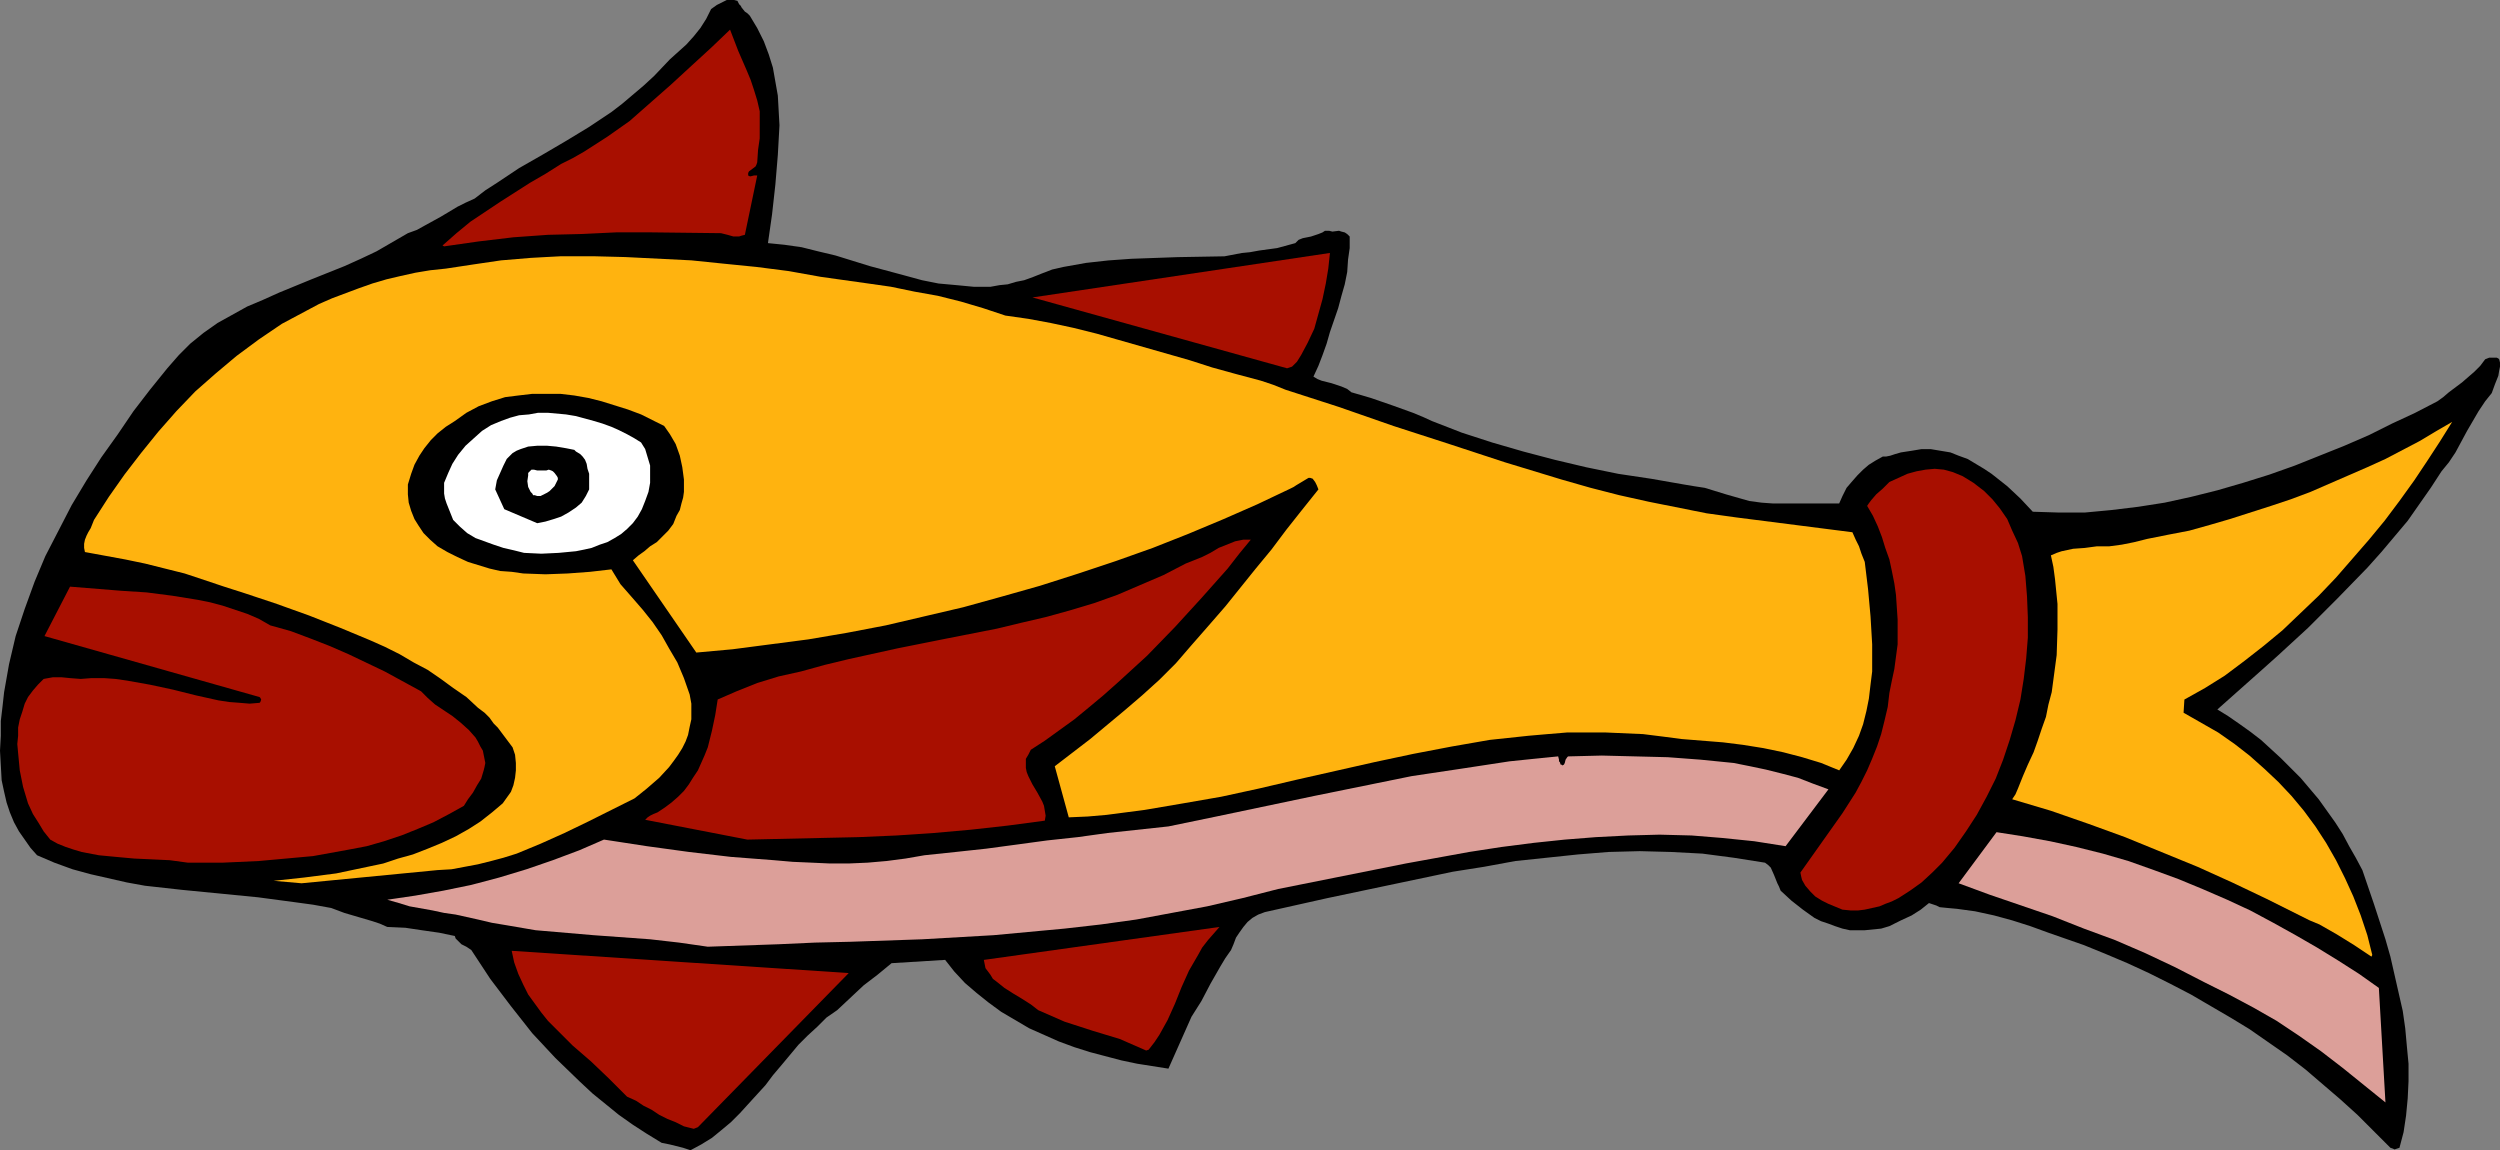 <?xml version="1.0" encoding="UTF-8" standalone="no"?>
<svg
   version="1.0"
   width="129.724mm"
   height="59.685mm"
   id="svg15"
   sodipodi:docname="Fish 09.wmf"
   xmlns:inkscape="http://www.inkscape.org/namespaces/inkscape"
   xmlns:sodipodi="http://sodipodi.sourceforge.net/DTD/sodipodi-0.dtd"
   xmlns="http://www.w3.org/2000/svg"
   xmlns:svg="http://www.w3.org/2000/svg">
  <rect width="100%" height="100%" fill="#808080" stroke="none"/>
  <sodipodi:namedview
     id="namedview15"
     pagecolor="#ffffff"
     bordercolor="#000000"
     borderopacity="0.25"
     inkscape:showpageshadow="2"
     inkscape:pageopacity="0.0"
     inkscape:pagecheckerboard="0"
     inkscape:deskcolor="#d1d1d1"
     inkscape:document-units="mm" />
  <defs
     id="defs1">
    <pattern
       id="WMFhbasepattern"
       patternUnits="userSpaceOnUse"
       width="6"
       height="6"
       x="0"
       y="0" />
  </defs>
  <path
     style="fill:#000000;fill-opacity:1;fill-rule:evenodd;stroke:none"
     d="m 135.421,225.581 2.101,-1.131 2.101,-1.293 1.778,-1.454 1.939,-1.616 1.778,-1.778 1.616,-1.778 3.394,-3.717 1.454,-1.939 1.778,-2.101 3.232,-3.878 1.778,-1.778 1.939,-1.778 1.778,-1.778 2.101,-1.454 5.171,-4.848 2.747,-2.101 2.747,-2.262 10.504,-0.646 1.778,2.262 2.101,2.262 2.262,1.939 2.424,1.939 2.424,1.778 2.747,1.616 2.747,1.616 2.909,1.293 2.909,1.293 3.07,1.131 3.07,0.97 3.07,0.808 3.07,0.808 3.07,0.646 3.07,0.485 3.07,0.485 4.525,-10.18 1.939,-3.07 1.778,-3.393 1.939,-3.393 0.97,-1.616 1.131,-1.616 0.485,-1.131 0.485,-1.293 0.646,-0.97 0.808,-1.131 0.808,-0.97 0.97,-0.808 1.131,-0.646 1.293,-0.485 12.282,-2.747 12.282,-2.585 12.282,-2.585 6.141,-0.97 6.141,-1.131 6.141,-0.646 6.141,-0.646 5.979,-0.485 6.141,-0.162 6.141,0.162 6.141,0.323 6.141,0.808 6.141,0.97 0.646,0.485 0.485,0.485 0.646,1.454 0.323,0.808 0.323,0.808 0.323,0.646 0.323,0.808 2.101,1.939 2.262,1.778 2.262,1.616 1.293,0.646 1.454,0.485 1.293,0.485 1.454,0.485 1.454,0.323 h 1.454 1.454 l 1.616,-0.162 1.616,-0.162 1.616,-0.485 2.262,-1.131 2.101,-0.97 1.778,-1.131 1.616,-1.293 0.485,0.162 0.485,0.162 0.485,0.162 0.646,0.323 1.616,0.162 1.778,0.162 3.555,0.485 3.717,0.808 3.555,0.97 3.555,1.131 3.555,1.293 6.949,2.424 4.363,1.778 4.202,1.778 4.202,1.939 4.202,2.101 4.04,2.101 3.878,2.262 3.878,2.262 3.717,2.262 3.717,2.585 3.717,2.585 3.555,2.747 3.394,2.909 3.394,2.909 3.394,3.07 3.232,3.232 3.232,3.232 0.485,0.162 0.323,0.162 0.485,-0.162 0.485,-0.162 0.808,-3.07 0.485,-3.232 0.323,-3.393 0.162,-3.393 v -3.393 l -0.323,-3.393 -0.323,-3.555 -0.485,-3.393 -0.808,-3.555 -0.808,-3.555 -0.808,-3.555 -0.97,-3.393 -2.262,-6.948 -2.262,-6.625 -1.293,-2.424 -1.293,-2.262 -1.293,-2.424 -1.454,-2.262 -1.616,-2.262 -1.616,-2.262 -1.778,-2.101 -1.778,-2.101 -1.939,-1.939 -1.939,-1.939 -1.939,-1.778 -1.939,-1.778 -2.101,-1.616 -2.262,-1.616 -2.101,-1.454 -2.101,-1.293 5.818,-5.171 2.909,-2.585 3.07,-2.747 5.979,-5.494 5.818,-5.817 5.818,-5.979 2.747,-3.07 2.586,-3.07 2.586,-3.07 2.262,-3.232 2.262,-3.232 2.101,-3.232 1.454,-1.778 1.293,-1.939 2.262,-4.201 1.131,-1.939 1.131,-1.939 1.293,-1.939 1.293,-1.616 0.646,-1.778 0.323,-0.808 0.323,-0.808 0.162,-0.97 0.162,-0.808 v -0.808 l -0.162,-0.646 -0.162,-0.162 -0.323,-0.162 h -0.646 -0.808 l -0.808,0.323 -0.97,1.293 -1.131,1.131 -2.424,2.101 -2.586,1.939 -1.131,0.97 -1.131,0.808 -4.363,2.262 -4.525,2.101 -4.525,2.262 -4.848,2.101 -4.848,1.939 -4.848,1.939 -5.01,1.778 -5.171,1.616 -5.01,1.454 -5.171,1.293 -5.171,1.131 -5.171,0.808 -5.333,0.646 -5.171,0.485 h -5.01 l -5.171,-0.162 -2.424,-2.585 -2.586,-2.424 -3.07,-2.424 -1.454,-0.97 -1.616,-0.97 -1.616,-0.97 -1.778,-0.646 -1.616,-0.646 -1.939,-0.323 -1.939,-0.323 h -1.778 l -1.939,0.323 -2.101,0.323 -1.131,0.323 -0.97,0.323 -0.808,0.162 h -0.646 l -1.454,0.808 -1.293,0.808 -1.131,0.97 -1.131,1.131 -1.131,1.293 -0.97,1.131 -0.808,1.616 -0.646,1.454 h -12.928 l -2.262,-0.162 -2.424,-0.323 -2.262,-0.646 -2.262,-0.646 -2.101,-0.646 -2.101,-0.646 -2.101,-0.323 -1.939,-0.323 -6.464,-1.131 -6.464,-0.97 -6.302,-1.293 -6.141,-1.454 -6.141,-1.616 -6.141,-1.778 -5.979,-1.939 -5.818,-2.262 -1.778,-0.808 -1.939,-0.808 -4.04,-1.454 -4.202,-1.454 -3.878,-1.131 -0.808,-0.646 -1.131,-0.485 -1.939,-0.646 -1.939,-0.485 -0.808,-0.323 -0.808,-0.485 0.97,-2.101 0.808,-2.101 0.808,-2.262 0.646,-2.262 1.616,-4.686 0.646,-2.424 0.646,-2.262 0.485,-2.424 0.162,-2.424 0.323,-2.262 v -2.262 l -0.485,-0.485 -0.485,-0.323 -0.646,-0.162 -0.485,-0.162 -1.293,0.162 -0.646,-0.162 h -0.808 l -0.485,0.323 -0.808,0.323 -1.454,0.485 -1.616,0.323 -0.808,0.323 -0.646,0.646 -1.778,0.485 -1.778,0.485 -3.555,0.485 -1.778,0.323 -1.616,0.162 -3.394,0.646 -9.211,0.162 -4.525,0.162 -4.525,0.162 -4.525,0.323 -4.363,0.485 -4.525,0.808 -2.101,0.485 -2.101,0.808 -1.616,0.646 -1.778,0.646 -1.616,0.323 -1.616,0.485 -1.616,0.162 -1.778,0.323 h -3.232 l -3.394,-0.323 -3.555,-0.323 -3.232,-0.646 -3.555,-0.97 -6.626,-1.778 -6.787,-2.101 -3.394,-0.808 -3.232,-0.808 -3.394,-0.485 -3.232,-0.323 0.808,-5.656 0.646,-5.817 0.485,-5.817 0.162,-2.909 0.162,-2.909 -0.162,-2.909 -0.162,-2.909 -0.485,-2.747 -0.485,-2.747 -0.808,-2.585 -0.97,-2.585 -1.293,-2.585 -1.454,-2.424 -0.485,-0.485 -0.485,-0.323 -0.646,-0.808 -0.162,-0.323 -0.323,-0.323 -0.323,-0.646 L 143.985,0 h -0.808 -0.646 l -0.646,0.323 -1.293,0.646 -1.131,0.808 -0.97,1.939 -1.131,1.778 -1.293,1.616 -1.454,1.616 -3.232,2.909 -3.07,3.232 -2.101,1.939 -2.101,1.778 -2.101,1.778 -2.101,1.616 -4.363,2.909 -4.525,2.747 -4.686,2.747 -4.525,2.585 -4.363,2.909 -2.262,1.454 -2.101,1.616 -1.778,0.808 -1.616,0.808 -3.232,1.939 -3.232,1.778 -1.454,0.808 -1.778,0.646 -3.07,1.778 -3.07,1.778 -3.07,1.454 -3.232,1.454 -6.464,2.585 -6.302,2.585 -3.232,1.454 -3.07,1.293 -2.909,1.616 -2.909,1.616 -2.747,1.939 -2.586,2.101 -2.262,2.262 -1.131,1.293 -1.131,1.293 -3.394,4.201 -3.232,4.201 -3.07,4.525 -3.232,4.525 -2.909,4.525 -2.909,4.848 -2.586,5.009 -2.586,5.009 -2.101,5.009 -1.939,5.332 -1.778,5.332 -1.293,5.494 -0.485,2.747 -0.485,2.747 -0.323,2.909 -0.323,2.747 v 2.909 L 0,147.209 l 0.162,2.909 0.162,2.909 0.485,2.262 0.485,2.101 0.646,1.939 0.808,1.939 0.97,1.778 1.131,1.616 1.131,1.616 1.293,1.454 3.394,1.454 3.555,1.293 3.555,0.97 3.555,0.808 3.555,0.808 3.555,0.646 7.272,0.808 14.867,1.454 7.272,0.97 3.555,0.485 3.555,0.646 2.586,0.97 2.747,0.808 2.747,0.808 1.454,0.485 1.454,0.646 3.555,0.162 3.232,0.485 3.394,0.485 3.07,0.646 0.162,0.485 0.323,0.323 0.808,0.808 0.97,0.485 0.97,0.646 3.717,5.656 4.04,5.333 4.202,5.332 2.262,2.424 2.262,2.424 4.848,4.686 2.424,2.262 2.586,2.101 2.586,2.101 2.747,1.939 2.747,1.778 2.909,1.778 1.616,0.323 1.293,0.323 1.293,0.323 z"
     id="path1" />
  <path
     style="fill:#a80f00;fill-opacity:1;fill-rule:evenodd;stroke:none"
     d="m 136.875,221.056 29.573,-30.218 -66.094,-4.363 0.485,2.262 0.808,2.262 0.97,2.101 0.97,1.939 1.293,1.778 1.293,1.778 1.293,1.616 1.616,1.616 3.232,3.232 3.555,3.07 3.555,3.393 3.555,3.555 1.778,0.808 1.454,0.97 1.616,0.808 1.454,0.97 1.616,0.808 1.616,0.646 1.616,0.808 1.939,0.485 z"
     id="path2" />
  <path
     style="fill:#dc9f99;fill-opacity:1;fill-rule:evenodd;stroke:none"
     d="m 467.831,216.209 -1.293,-22.461 -3.878,-2.747 -4.04,-2.585 -4.202,-2.585 -4.202,-2.424 -4.363,-2.424 -4.525,-2.424 -4.525,-2.101 -4.848,-2.101 -4.686,-1.939 -4.848,-1.778 -5.01,-1.778 -5.01,-1.454 -5.171,-1.293 -5.171,-1.131 -5.333,-0.97 -5.171,-0.808 -7.434,10.019 3.07,1.131 3.07,1.131 6.141,2.101 6.141,2.101 6.141,2.424 6.141,2.262 5.979,2.585 5.818,2.747 5.656,2.909 4.848,2.424 4.848,2.585 4.525,2.585 4.363,2.909 4.363,3.07 4.202,3.232 4.202,3.393 z"
     id="path3" />
  <path
     style="fill:#a80f00;fill-opacity:1;fill-rule:evenodd;stroke:none"
     d="m 225.27,205.867 1.131,-1.454 0.97,-1.454 1.616,-2.909 1.454,-3.232 0.646,-1.616 0.646,-1.616 1.454,-3.232 1.778,-3.07 0.808,-1.454 1.131,-1.454 1.131,-1.293 1.131,-1.293 -46.218,6.464 0.162,0.808 0.162,0.808 0.485,0.646 0.485,0.646 0.485,0.808 0.646,0.485 1.616,1.293 1.778,1.131 1.616,0.97 1.778,1.131 1.454,1.131 2.586,1.131 2.586,1.131 5.494,1.778 5.333,1.616 2.586,1.131 2.586,1.131 z"
     id="path4" />
  <path
     style="fill:#ffb30f;fill-opacity:1;fill-rule:evenodd;stroke:none"
     d="m 465.246,187.284 -0.97,-3.878 -1.293,-3.878 -1.454,-3.717 -1.616,-3.555 -1.778,-3.555 -1.939,-3.393 -2.101,-3.232 -2.262,-3.07 -2.424,-2.909 -2.586,-2.747 -2.747,-2.585 -2.909,-2.585 -2.909,-2.262 -3.232,-2.262 -3.394,-1.939 -3.394,-1.939 0.162,-2.585 v 0 l 4.04,-2.262 3.878,-2.424 3.878,-2.909 3.717,-2.909 3.717,-3.07 3.555,-3.393 3.555,-3.393 3.394,-3.555 3.232,-3.717 3.232,-3.717 3.07,-3.717 2.909,-3.878 2.909,-4.04 2.586,-3.878 2.424,-3.717 2.424,-3.878 -3.07,1.778 -3.232,1.939 -3.394,1.778 -3.394,1.778 -3.555,1.616 -3.717,1.616 -7.434,3.232 -3.878,1.454 -3.878,1.293 -4.04,1.293 -4.04,1.293 -3.878,1.131 -4.04,1.131 -4.202,0.808 -4.04,0.808 -2.586,0.646 -2.424,0.485 -2.424,0.323 h -2.424 l -2.424,0.323 -2.262,0.162 -2.262,0.485 -0.97,0.323 -1.131,0.485 0.485,2.262 0.323,2.424 0.485,4.848 v 2.585 2.424 l -0.162,5.009 -0.323,2.424 -0.323,2.424 -0.323,2.424 -0.646,2.424 -0.485,2.424 -0.808,2.262 -0.808,2.424 -0.808,2.262 -1.131,2.424 -0.97,2.262 -0.97,2.424 -0.485,1.131 -0.646,0.97 7.595,2.262 7.434,2.585 7.11,2.585 7.11,2.909 7.11,2.909 6.787,3.07 6.787,3.232 6.464,3.232 1.939,0.97 1.939,0.808 3.394,1.939 3.394,2.101 3.394,2.262 z"
     id="path5" />
  <path
     style="fill:#dc9f99;fill-opacity:1;fill-rule:evenodd;stroke:none"
     d="m 138.814,185.668 13.898,-0.485 7.11,-0.323 6.949,-0.162 14.059,-0.485 14.059,-0.808 6.949,-0.646 6.949,-0.646 7.11,-0.808 6.949,-0.97 6.949,-1.293 6.949,-1.293 6.949,-1.616 6.949,-1.778 25.048,-5.009 12.443,-2.262 6.302,-0.97 6.302,-0.808 6.141,-0.646 6.141,-0.485 6.302,-0.323 6.141,-0.162 6.302,0.162 5.979,0.485 6.302,0.646 6.141,0.97 8.403,-11.15 -3.07,-1.131 -2.909,-1.131 -3.07,-0.808 -3.232,-0.808 -3.07,-0.646 -3.232,-0.646 -3.232,-0.323 -3.232,-0.323 -6.464,-0.485 -6.464,-0.162 -6.464,-0.162 -6.464,0.162 h -0.162 l -0.162,0.162 -0.323,0.485 -0.162,0.646 -0.162,0.323 -0.323,0.162 -0.162,-0.162 h -0.162 l -0.162,-0.485 -0.162,-0.162 v -0.323 l -0.162,-0.646 -4.848,0.485 -4.686,0.485 -9.534,1.454 -9.696,1.454 -9.534,1.939 -9.534,1.939 -19.23,4.04 -9.373,1.939 -5.979,0.646 -5.979,0.646 -5.818,0.808 -5.979,0.646 -11.958,1.616 -5.979,0.646 -6.141,0.646 -3.717,0.646 -3.717,0.485 -3.717,0.323 -3.717,0.162 h -3.717 l -3.555,-0.162 -3.717,-0.162 -3.717,-0.323 -4.202,-0.323 -4.202,-0.323 -8.242,-0.97 -8.242,-1.131 -8.403,-1.293 -4.848,2.101 -5.171,1.939 -5.171,1.778 -5.333,1.616 -5.494,1.454 -5.494,1.131 -5.494,0.97 -5.494,0.808 2.262,0.646 2.101,0.646 4.525,0.808 2.262,0.485 2.262,0.323 4.363,0.97 2.747,0.646 2.909,0.485 5.656,0.97 5.656,0.485 5.656,0.485 11.15,0.808 5.656,0.646 z"
     id="path6" />
  <path
     style="fill:#a80f00;fill-opacity:1;fill-rule:evenodd;stroke:none"
     d="m 361.337,178.396 1.616,0.162 h 1.454 l 1.293,-0.162 1.454,-0.323 1.454,-0.323 1.131,-0.485 1.293,-0.485 1.293,-0.646 2.262,-1.454 2.262,-1.616 2.101,-1.939 1.939,-1.939 2.424,-2.909 2.262,-3.232 2.101,-3.232 1.939,-3.555 1.778,-3.555 1.454,-3.717 1.293,-3.878 1.131,-3.878 0.97,-4.04 0.646,-4.04 0.485,-4.04 0.323,-4.04 v -4.04 l -0.162,-4.04 -0.323,-4.04 -0.646,-3.878 -0.808,-2.585 -1.131,-2.424 -0.97,-2.262 -1.454,-2.101 -1.454,-1.778 -1.616,-1.616 -2.101,-1.616 -2.101,-1.293 -1.939,-0.808 -1.778,-0.485 -1.778,-0.162 -1.778,0.162 -1.778,0.323 -1.778,0.485 -1.778,0.808 -1.778,0.808 -1.293,1.293 -1.293,1.131 -0.97,1.131 -0.485,0.646 -0.323,0.485 1.131,1.939 0.97,2.101 0.808,2.101 0.646,2.101 0.808,2.262 0.485,2.262 0.485,2.424 0.323,2.262 0.162,2.424 0.162,2.424 v 2.424 2.424 l -0.323,2.424 -0.323,2.424 -0.485,2.262 -0.485,2.424 -0.323,2.747 -0.646,2.747 -0.646,2.585 -0.808,2.424 -0.97,2.424 -0.97,2.262 -1.131,2.262 -1.131,2.101 -2.586,4.04 -2.747,3.878 -2.747,3.878 -2.747,3.878 0.162,0.808 0.162,0.646 0.646,1.131 0.97,1.131 0.97,0.97 1.293,0.808 1.293,0.646 z"
     id="path7" />
  <path
     style="fill:#ffb30f;fill-opacity:1;fill-rule:evenodd;stroke:none"
     d="m 59.146,173.226 26.664,-2.585 2.747,-0.162 2.586,-0.485 2.586,-0.485 2.586,-0.646 2.424,-0.646 2.586,-0.808 4.686,-1.939 4.686,-2.101 4.686,-2.262 2.262,-1.131 2.262,-1.131 4.525,-2.262 2.424,-1.939 2.424,-2.101 1.939,-2.101 0.97,-1.293 0.808,-1.131 0.808,-1.293 0.646,-1.293 0.485,-1.293 0.323,-1.616 0.323,-1.454 v -1.454 -1.616 l -0.323,-1.778 -1.131,-3.232 -1.293,-3.07 -1.616,-2.747 -1.454,-2.585 -1.778,-2.585 -1.939,-2.424 -2.101,-2.424 -2.262,-2.585 -1.778,-2.909 v 0 l -4.202,0.485 -4.363,0.323 -4.363,0.162 -4.363,-0.162 -2.262,-0.323 -2.262,-0.162 -2.101,-0.485 -2.101,-0.646 -2.101,-0.646 -2.101,-0.97 -1.939,-0.97 -1.939,-1.131 -1.454,-1.293 -1.293,-1.293 -0.97,-1.454 -0.808,-1.293 -0.646,-1.616 -0.485,-1.616 -0.162,-1.616 v -1.939 l 0.646,-2.101 0.646,-1.778 0.97,-1.778 0.97,-1.454 1.293,-1.616 1.293,-1.293 1.616,-1.293 1.778,-1.131 2.262,-1.616 2.424,-1.293 2.586,-0.97 2.586,-0.808 2.586,-0.323 2.747,-0.323 h 2.747 2.747 l 2.747,0.323 2.747,0.485 2.586,0.646 2.586,0.808 2.586,0.808 2.586,0.97 2.262,1.131 2.262,1.131 1.131,1.616 1.131,1.939 0.808,2.262 0.485,2.262 0.323,2.424 v 1.131 1.293 l -0.162,1.131 -0.323,1.131 -0.323,1.293 -0.646,1.131 -0.646,1.616 -0.97,1.293 -1.131,1.131 -1.131,1.131 -1.293,0.808 -1.131,0.97 -1.131,0.808 -1.131,0.97 12.443,18.098 7.11,-0.646 7.434,-0.97 7.434,-0.97 7.595,-1.293 7.595,-1.454 7.595,-1.778 7.595,-1.778 7.595,-2.101 7.434,-2.101 7.595,-2.424 7.272,-2.424 7.272,-2.585 6.949,-2.747 6.949,-2.909 6.626,-2.909 6.464,-3.07 0.646,-0.323 0.485,-0.323 0.808,-0.485 0.808,-0.485 0.808,-0.485 h 0.323 l 0.485,0.162 0.485,0.646 0.323,0.646 0.323,0.808 -3.232,4.04 -3.07,3.878 -1.454,1.939 -1.454,1.939 -3.07,3.717 -5.979,7.433 -3.232,3.717 -3.394,3.878 -3.07,3.555 -3.232,3.232 -3.394,3.07 -3.394,2.909 -6.787,5.656 -6.949,5.333 2.747,10.019 3.717,-0.162 3.717,-0.323 7.434,-0.97 7.595,-1.293 7.434,-1.293 7.434,-1.616 7.595,-1.778 15.029,-3.393 7.595,-1.616 7.595,-1.454 7.434,-1.293 7.595,-0.808 3.717,-0.323 3.878,-0.323 h 3.717 3.717 l 3.717,0.162 3.717,0.162 3.878,0.485 3.717,0.485 4.04,0.323 4.04,0.323 3.878,0.485 4.04,0.646 3.878,0.808 3.717,0.97 3.717,1.131 3.555,1.454 1.454,-2.101 1.293,-2.262 1.131,-2.424 0.808,-2.262 0.646,-2.585 0.485,-2.424 0.323,-2.747 0.323,-2.585 v -2.585 -2.747 l -0.323,-5.494 -0.485,-5.332 -0.646,-5.332 -0.323,-0.808 -0.323,-0.808 -0.485,-1.454 -0.646,-1.293 -0.646,-1.454 -22.786,-2.909 -5.818,-0.808 -5.656,-1.131 -5.656,-1.131 -5.818,-1.293 -5.656,-1.454 -5.656,-1.616 -11.15,-3.393 -10.827,-3.555 -10.989,-3.555 -10.666,-3.717 -10.504,-3.393 -2.424,-0.97 -2.424,-0.808 -4.848,-1.293 -4.686,-1.293 -4.525,-1.454 -9.05,-2.585 -9.05,-2.585 -4.525,-1.131 -4.525,-0.97 -4.363,-0.808 -4.525,-0.646 -4.363,-1.454 -4.363,-1.293 -4.525,-1.131 -4.525,-0.808 -4.686,-0.97 -4.525,-0.646 -9.211,-1.293 -6.302,-1.131 -6.302,-0.808 -6.464,-0.646 -6.302,-0.646 -6.464,-0.323 -6.464,-0.323 -6.302,-0.162 h -6.302 l -3.07,0.162 -2.909,0.162 -5.818,0.485 -5.494,0.808 -5.333,0.808 -3.07,0.323 -2.909,0.485 -2.909,0.646 -2.747,0.646 -2.747,0.808 -2.747,0.97 -2.586,0.97 -2.586,0.97 -2.586,1.131 -2.424,1.293 -4.848,2.585 -4.525,3.07 -4.363,3.232 -4.04,3.393 -4.04,3.555 -3.717,3.878 -3.555,4.04 -3.394,4.201 -3.232,4.201 -3.07,4.363 -2.909,4.525 -0.323,0.808 -0.323,0.808 -0.485,0.808 -0.323,0.646 -0.323,0.808 -0.162,0.808 v 0.808 l 0.162,0.808 7.918,1.454 3.878,0.808 3.878,0.97 3.878,0.97 3.878,1.293 3.878,1.293 4.04,1.293 6.302,2.101 6.302,2.262 6.141,2.424 5.818,2.424 2.909,1.293 2.909,1.454 2.747,1.616 2.747,1.454 2.586,1.778 2.424,1.778 2.586,1.778 2.262,2.101 1.293,0.97 0.97,0.97 0.808,1.131 0.808,0.808 1.454,1.939 1.454,1.939 0.485,1.454 0.162,1.616 v 1.454 l -0.162,1.454 -0.323,1.454 -0.485,1.293 -0.808,1.131 -0.808,1.131 -2.101,1.778 -2.262,1.778 -2.262,1.454 -2.586,1.454 -2.747,1.293 -2.747,1.131 -2.909,1.131 -2.909,0.808 -2.909,0.97 -3.07,0.646 -6.141,1.293 -6.302,0.808 -5.979,0.646 z"
     id="path8" />
  <path
     style="fill:#a80f00;fill-opacity:1;fill-rule:evenodd;stroke:none"
     d="m 36.845,169.186 h 6.787 l 7.11,-0.323 7.11,-0.646 3.555,-0.323 3.555,-0.646 3.555,-0.646 3.394,-0.646 3.394,-0.97 3.394,-1.131 3.232,-1.293 3.07,-1.293 3.07,-1.616 2.909,-1.616 0.808,-1.293 0.97,-1.293 0.808,-1.454 0.808,-1.293 0.485,-1.616 0.162,-0.646 0.162,-0.808 -0.162,-0.808 -0.162,-0.808 -0.162,-0.808 -0.485,-0.808 -0.485,-0.97 -0.485,-0.808 -1.293,-1.454 -1.616,-1.454 -1.616,-1.293 -3.394,-2.262 -1.454,-1.293 -1.293,-1.293 -7.11,-3.878 -7.11,-3.393 -3.717,-1.616 -3.717,-1.454 -3.878,-1.454 -4.04,-1.131 -2.262,-1.293 -2.262,-0.97 -2.424,-0.808 -2.424,-0.808 -2.424,-0.646 -2.424,-0.485 -5.01,-0.808 -5.01,-0.646 -5.01,-0.323 -10.019,-0.808 -5.01,9.695 42.178,11.958 0.162,0.162 0.162,0.323 -0.162,0.485 -0.162,0.162 -1.939,0.162 -1.939,-0.162 -2.101,-0.162 -2.101,-0.323 -4.363,-0.97 -4.525,-1.131 -4.525,-0.97 -4.525,-0.808 -2.262,-0.323 -2.262,-0.162 H 17.938 l -2.101,0.162 -2.101,-0.162 -1.616,-0.162 h -1.778 l -1.778,0.323 -1.131,1.131 -0.97,1.131 -0.97,1.293 -0.646,1.293 -0.485,1.616 -0.485,1.454 -0.323,1.616 v 1.616 l -0.162,1.616 0.162,1.778 0.323,3.393 0.646,3.232 0.97,3.232 0.97,2.101 1.131,1.778 0.97,1.616 1.293,1.616 1.454,0.808 1.616,0.646 1.454,0.485 1.616,0.485 3.394,0.646 3.394,0.323 3.555,0.323 3.555,0.162 3.394,0.162 z"
     id="path9" />
  <path
     style="fill:#a80f00;fill-opacity:1;fill-rule:evenodd;stroke:none"
     d="m 146.571,164.661 7.272,-0.162 7.272,-0.162 7.272,-0.162 7.434,-0.323 7.272,-0.485 7.272,-0.646 7.272,-0.808 7.272,-0.97 0.162,-0.97 -0.162,-0.97 -0.162,-0.97 -0.323,-0.808 -0.97,-1.778 -0.485,-0.808 -0.485,-0.808 -0.808,-1.616 -0.323,-0.808 -0.162,-0.808 v -0.97 -0.808 l 0.485,-0.808 0.485,-0.97 2.747,-1.778 2.909,-2.101 2.909,-2.101 2.747,-2.262 2.909,-2.424 2.909,-2.585 5.656,-5.171 5.494,-5.656 5.171,-5.656 5.171,-5.817 2.262,-2.909 2.262,-2.747 h -0.808 -0.646 l -1.616,0.323 -1.616,0.646 -1.616,0.646 -1.616,0.97 -1.616,0.808 -1.616,0.646 -1.616,0.646 -4.363,2.262 -4.525,1.939 -4.525,1.939 -4.525,1.616 -4.848,1.454 -4.686,1.293 -4.848,1.131 -4.686,1.131 -9.858,1.939 -9.696,1.939 -9.534,2.101 -4.686,1.131 -4.686,1.293 -4.363,0.97 -4.202,1.293 -4.04,1.616 -3.717,1.616 -0.485,3.07 -0.646,3.07 -0.808,3.232 -0.646,1.616 -0.646,1.454 -0.646,1.454 -0.97,1.454 -0.808,1.293 -0.97,1.293 -1.131,1.131 -1.293,1.131 -1.293,0.97 -1.454,0.97 -0.808,0.323 -0.646,0.323 -0.485,0.323 -0.485,0.485 z"
     id="path10" />
  <path
     style="fill:#ffffff;fill-opacity:1;fill-rule:evenodd;stroke:none"
     d="m 102.777,108.428 3.394,0.162 3.394,-0.162 3.394,-0.323 1.616,-0.323 1.454,-0.323 1.616,-0.646 1.454,-0.485 1.454,-0.808 1.293,-0.808 1.131,-0.97 1.131,-1.131 0.97,-1.293 0.808,-1.454 0.646,-1.616 0.646,-1.778 0.323,-1.778 v -1.616 -1.778 l -0.485,-1.616 -0.485,-1.616 -0.808,-1.293 -1.293,-0.808 -1.454,-0.808 -1.616,-0.808 -1.454,-0.646 -1.778,-0.646 -1.616,-0.485 -1.778,-0.485 -1.778,-0.485 -1.939,-0.323 -1.778,-0.162 -1.778,-0.162 h -1.939 l -1.778,0.323 -1.939,0.162 -1.778,0.485 -1.778,0.646 -1.939,0.808 -1.778,1.131 -1.616,1.454 -1.616,1.454 -1.454,1.778 -1.131,1.778 -0.808,1.778 -0.808,1.939 v 1.131 0.97 l 0.162,0.97 0.323,0.97 0.646,1.616 0.646,1.616 0.646,0.646 0.646,0.646 1.454,1.293 1.616,0.97 1.778,0.646 1.778,0.646 1.939,0.646 2.101,0.485 z"
     id="path11" />
  <path
     style="fill:#000000;fill-opacity:1;fill-rule:evenodd;stroke:none"
     d="m 105.363,102.61 1.616,-0.323 1.616,-0.485 1.454,-0.485 1.454,-0.808 1.454,-0.97 1.131,-0.97 0.808,-1.293 0.323,-0.646 0.323,-0.646 v -0.97 -1.131 -0.97 l -0.323,-0.97 -0.162,-0.97 -0.323,-0.808 -0.485,-0.646 -0.485,-0.485 -0.808,-0.485 -0.162,-0.162 -0.162,-0.162 -1.616,-0.323 -1.939,-0.323 -1.778,-0.162 h -1.939 l -1.778,0.162 -1.454,0.485 -0.808,0.323 -0.808,0.485 -0.485,0.485 -0.646,0.646 -0.646,1.293 -0.646,1.454 -0.646,1.454 -0.323,1.778 1.778,3.878 z"
     id="path12" />
  <path
     style="fill:#ffffff;fill-opacity:1;fill-rule:evenodd;stroke:none"
     d="m 105.363,97.278 h 0.646 l 0.646,-0.323 0.646,-0.323 0.485,-0.323 0.485,-0.485 0.485,-0.485 0.323,-0.646 0.323,-0.646 v -0.323 l -0.162,-0.323 -0.485,-0.646 -0.323,-0.323 -0.323,-0.162 -0.485,-0.162 -0.485,0.162 h -1.778 l -0.646,-0.162 h -0.485 l -0.323,0.323 -0.323,0.323 v 0.485 l -0.162,1.131 0.162,1.131 0.162,0.323 0.162,0.323 0.162,0.323 0.162,0.162 0.162,0.162 0.162,0.323 h 0.323 z"
     id="path13" />
  <path
     style="fill:#a80f00;fill-opacity:1;fill-rule:evenodd;stroke:none"
     d="m 253.389,71.908 0.97,-0.97 0.808,-1.293 1.293,-2.424 1.293,-2.747 0.808,-2.909 0.808,-2.909 0.646,-3.07 0.485,-2.909 0.323,-3.07 -58.338,8.726 49.934,13.897 z"
     id="path14" />
  <path
     style="fill:#a80f00;fill-opacity:1;fill-rule:evenodd;stroke:none"
     d="m 87.102,48.316 6.787,-0.97 6.787,-0.808 6.787,-0.485 6.626,-0.162 6.787,-0.323 h 6.787 l 13.736,0.162 1.293,0.323 1.131,0.323 h 1.131 l 0.485,-0.162 0.646,-0.162 2.424,-11.635 v 0 h -0.162 -0.485 l -0.646,0.162 h -0.162 l -0.323,-0.162 v -0.485 l 0.162,-0.323 0.646,-0.485 0.646,-0.485 0.162,-0.323 0.162,-0.485 0.162,-2.424 0.162,-1.131 0.162,-1.131 V 24.562 23.269 21.815 l -0.485,-2.101 -0.646,-2.101 -0.646,-1.939 -0.808,-1.939 -1.616,-3.717 -0.808,-2.101 -0.808,-2.101 -3.717,3.555 -3.878,3.555 -4.04,3.717 -4.04,3.555 -4.04,3.555 -4.363,3.07 -2.262,1.454 -2.262,1.454 -2.262,1.293 -2.262,1.131 -3.07,1.939 -3.07,1.778 -5.818,3.717 -2.909,1.939 -2.909,1.939 -2.747,2.262 -2.747,2.424 z"
     id="path15" />
</svg>
